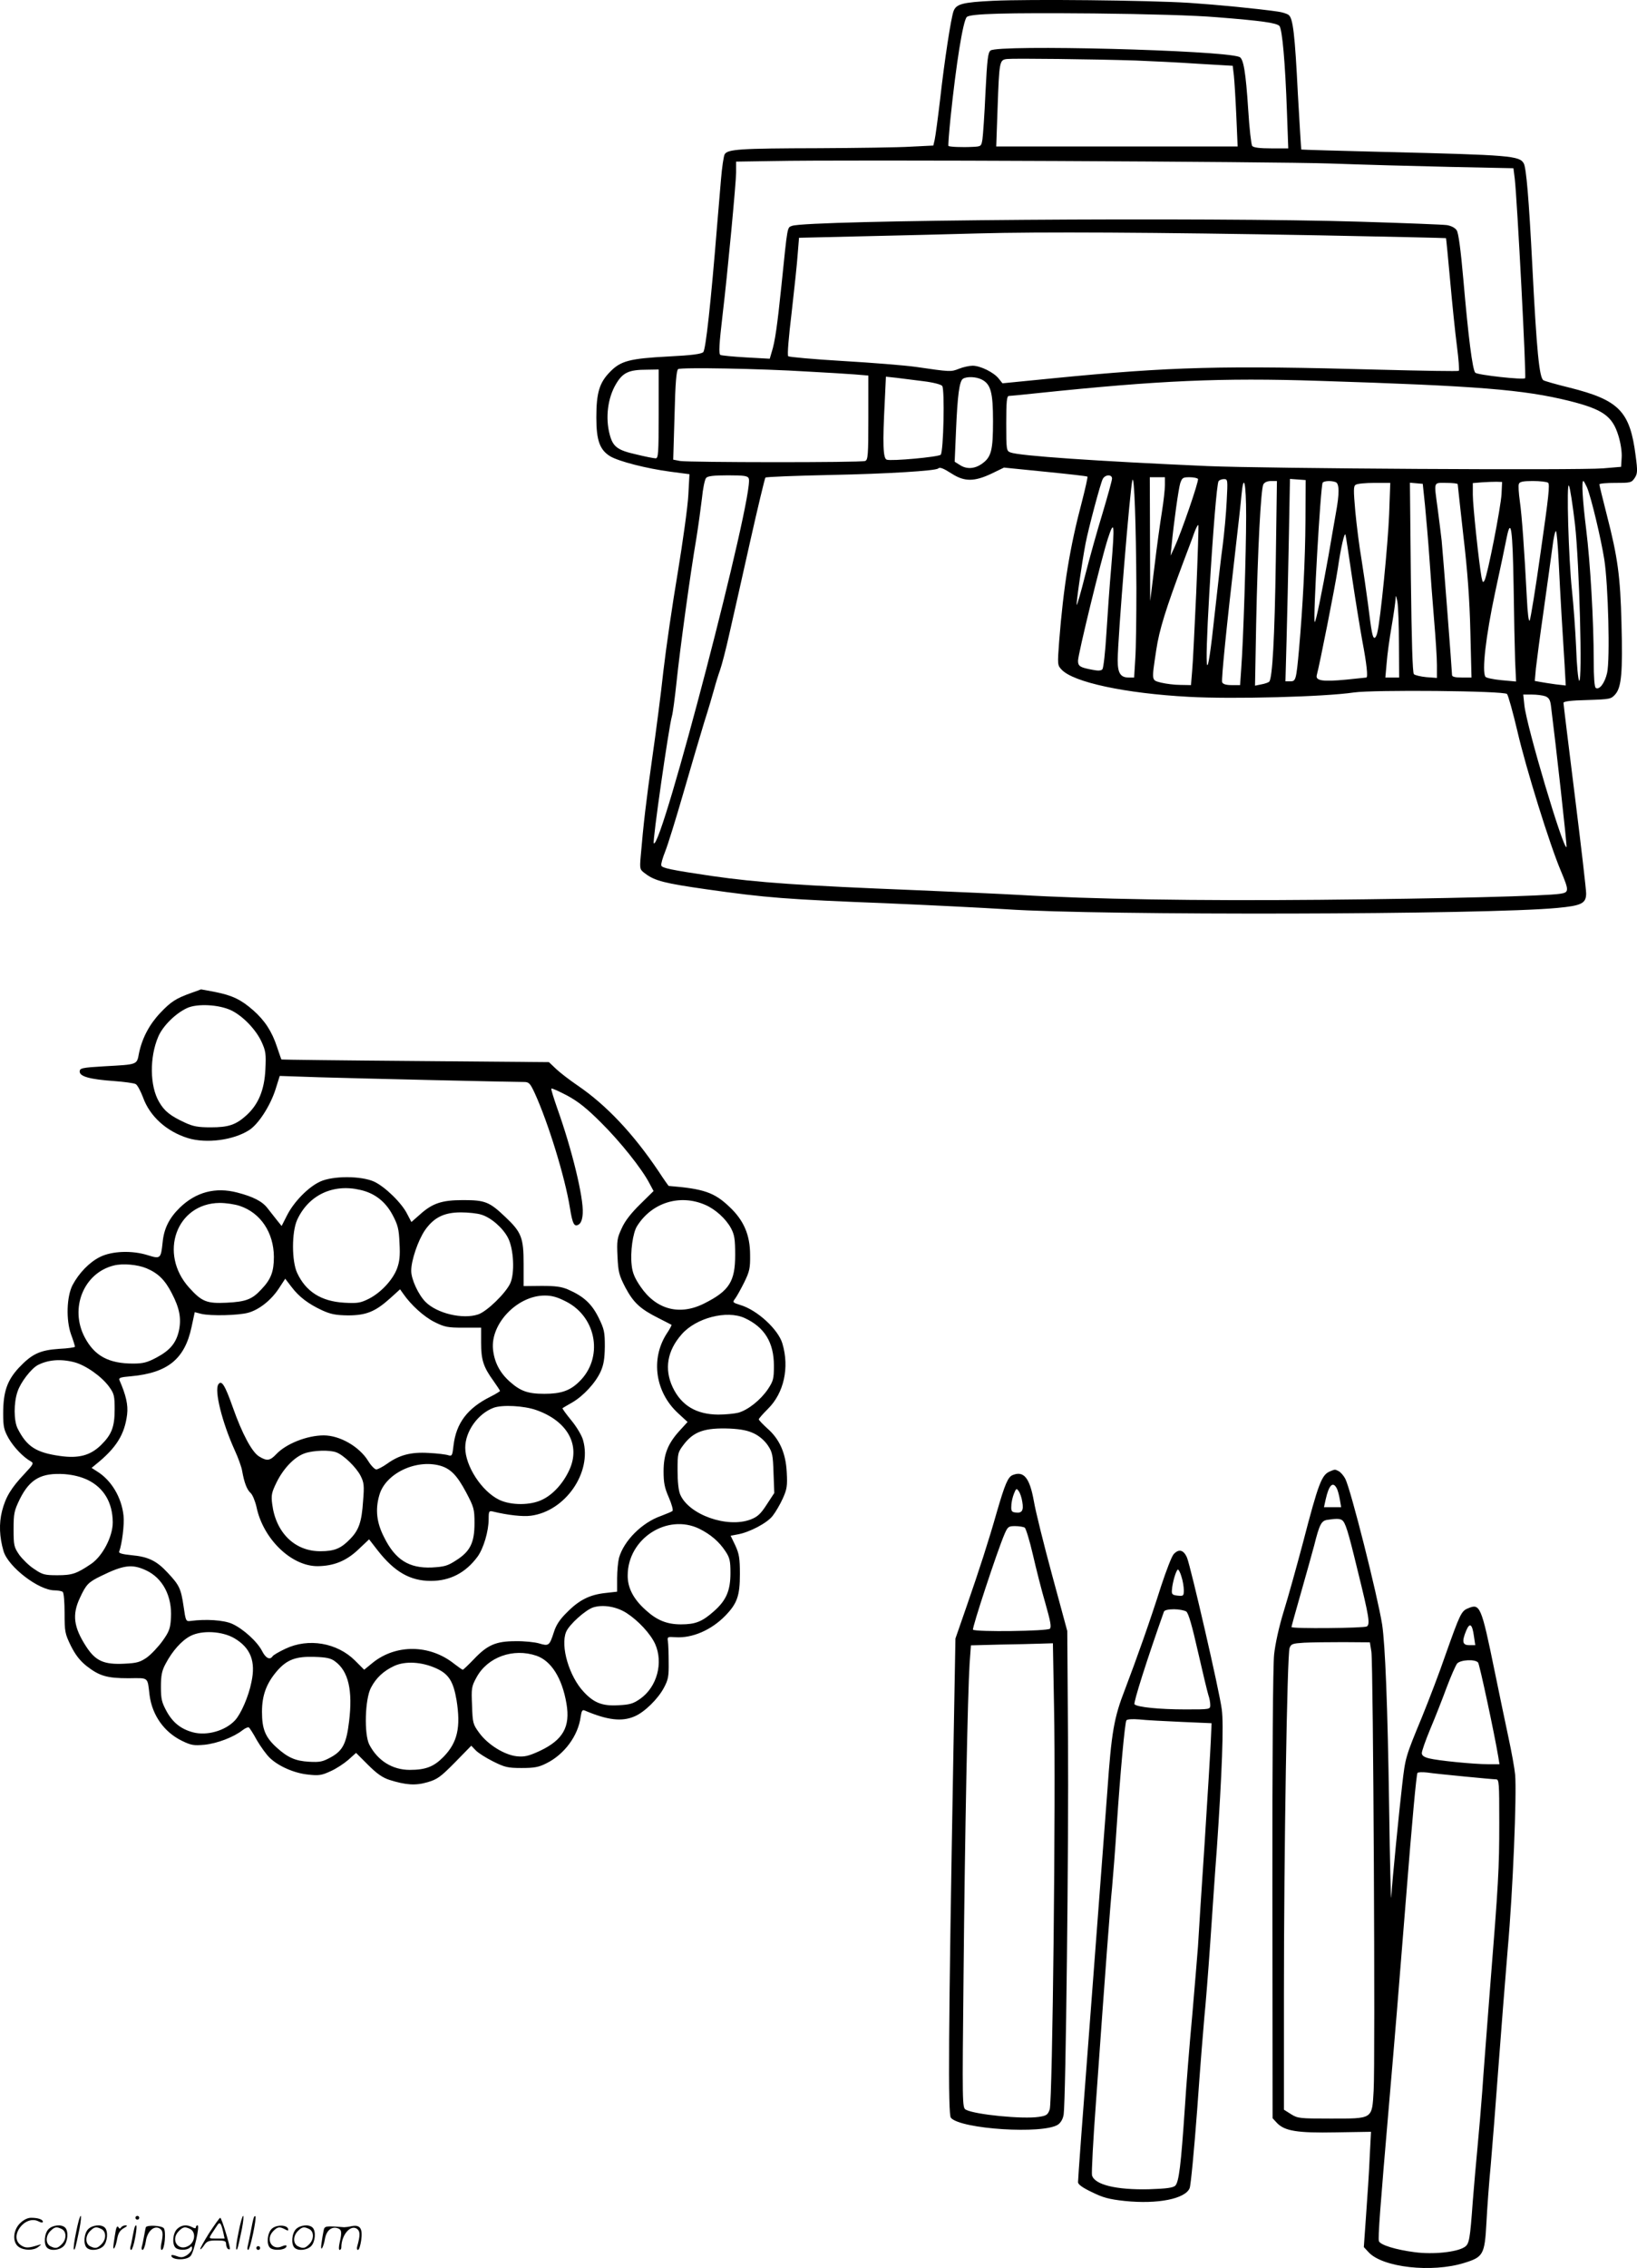 <svg version="1.0" xmlns="http://www.w3.org/2000/svg"
  viewBox="0 0 866.613 1200.132"
 preserveAspectRatio="xMidYMid meet">
<g transform="translate(-0.304,1200.518) scale(0.1,-0.1)"
fill="#000000" stroke="none">
<path d="M5260 12001 c-162 -8 -195 -17 -209 -55 -13 -34 -48 -260 -71 -466
-12 -102 -25 -198 -29 -215 l-7 -30 -120 -6 c-65 -4 -284 -7 -485 -8 -420 -1
-485 -5 -500 -33 -5 -10 -14 -69 -19 -131 -5 -61 -14 -168 -20 -237 -34 -422
-61 -665 -74 -678 -10 -10 -61 -17 -183 -23 -207 -11 -254 -23 -311 -82 -56
-57 -72 -111 -72 -241 0 -121 18 -171 73 -205 45 -27 192 -65 321 -82 l99 -13
-6 -110 c-3 -61 -29 -246 -56 -411 -28 -165 -62 -399 -76 -520 -13 -121 -40
-328 -59 -460 -32 -225 -47 -354 -61 -520 -6 -70 -5 -71 25 -93 50 -38 104
-51 320 -82 325 -46 416 -53 970 -75 212 -9 491 -23 620 -31 500 -34 2544 -29
2918 7 128 12 152 24 152 77 0 20 -27 253 -60 517 -33 264 -60 485 -60 491 0
8 40 13 126 15 122 4 126 5 149 31 32 38 39 115 32 377 -6 246 -20 348 -77
569 -22 86 -40 160 -40 164 0 5 38 8 85 8 80 0 85 1 102 26 15 23 16 36 5 118
-30 235 -87 294 -350 360 -70 17 -132 35 -138 39 -22 13 -36 154 -59 607 -18
353 -32 515 -45 540 -22 41 -72 45 -730 61 -244 6 -446 12 -448 13 -1 2 -9
133 -18 292 -16 320 -26 403 -49 420 -9 7 -35 15 -58 18 -113 16 -318 36 -467
46 -222 14 -848 20 -1040 11z m1185 -87 c240 -19 315 -30 331 -46 15 -16 31
-194 40 -455 l7 -193 -90 0 c-60 0 -94 4 -101 13 -5 6 -15 93 -21 191 -13 200
-25 272 -47 280 -94 36 -1273 66 -1317 34 -14 -11 -18 -46 -27 -223 -5 -115
-13 -227 -16 -247 -6 -37 -7 -38 -52 -40 -57 -3 -123 0 -128 5 -2 2 3 68 11
148 30 289 66 513 86 534 17 18 204 23 674 19 283 -3 533 -10 650 -20z m-430
-229 c77 -3 224 -10 327 -17 l187 -11 6 -51 c3 -28 9 -124 13 -214 l7 -162
-639 0 -639 0 7 198 c9 255 10 260 50 265 35 4 466 -1 681 -8z m1030 -545
c165 -6 451 -14 635 -18 l335 -7 7 -55 c13 -114 62 -1049 55 -1056 -9 -10
-252 17 -264 29 -15 16 -37 192 -63 492 -14 160 -26 247 -35 261 -9 14 -29 24
-52 28 -21 3 -227 11 -458 18 -804 25 -2928 9 -3009 -22 -26 -10 -23 7 -56
-315 -22 -212 -34 -299 -52 -354 l-10 -34 -126 7 c-69 4 -130 10 -135 13 -10
6 -7 55 12 218 25 207 71 696 71 748 l0 57 193 3 c379 8 2658 -3 2952 -13z
m-60 -380 c369 -7 671 -14 673 -15 1 -1 11 -103 22 -225 11 -123 27 -279 36
-347 9 -69 13 -127 10 -130 -3 -3 -191 0 -418 6 -837 23 -1104 16 -1725 -45
l-273 -27 -20 25 c-26 33 -97 68 -138 68 -17 0 -50 -7 -72 -16 -43 -17 -45
-17 -230 10 -58 8 -231 22 -385 31 -154 9 -284 21 -289 25 -6 6 2 99 18 232
14 123 29 262 32 309 l7 86 341 8 c187 4 460 11 606 15 327 9 928 6 1805 -10z
m-2705 -721 c96 -5 208 -12 248 -15 l72 -6 0 -223 c0 -199 -2 -224 -17 -229
-22 -9 -935 -8 -980 0 l-36 7 7 235 c4 170 10 238 19 244 14 10 431 3 687 -13z
m-790 -224 c0 -210 -2 -235 -16 -235 -9 0 -56 9 -104 21 -98 22 -122 40 -139
104 -24 89 -11 194 33 268 36 61 68 76 164 76 l62 1 0 -235z m1402 173 c50 -6
93 -17 99 -25 14 -16 7 -349 -8 -364 -12 -12 -263 -35 -286 -26 -19 7 -22 83
-10 310 l6 129 56 -6 c31 -4 95 -12 143 -18z m308 9 c48 -24 60 -68 60 -220 0
-155 -9 -191 -59 -226 -38 -27 -81 -30 -117 -6 l-27 17 7 163 c8 190 18 264
37 276 20 13 70 11 99 -4z m1785 -7 c844 -27 1081 -46 1325 -106 179 -45 229
-80 261 -185 12 -39 19 -86 17 -115 l-3 -49 -95 -8 c-127 -11 -1793 -1 -2095
12 -589 26 -995 54 -1042 72 -22 8 -23 12 -23 154 0 116 3 145 14 145 7 0 76
7 152 15 643 67 970 82 1489 65z m-1942 -492 c66 -42 118 -42 209 1 l66 32
219 -22 c120 -12 220 -23 223 -26 2 -2 -11 -61 -29 -131 -64 -241 -98 -448
-121 -742 -9 -121 -9 -125 13 -148 62 -67 338 -126 673 -144 235 -13 719 0
874 23 103 15 794 9 811 -8 6 -6 31 -95 55 -197 45 -195 171 -600 230 -739 44
-105 44 -114 -3 -121 -74 -12 -610 -26 -1273 -32 -654 -6 -1209 3 -1595 26
-88 5 -333 16 -545 25 -602 24 -837 40 -1079 75 -217 32 -262 42 -267 55 -3 7
7 41 21 76 14 35 57 174 96 309 39 135 88 301 109 370 22 69 46 150 54 180 8
30 22 75 31 100 9 25 32 113 50 195 19 83 68 300 109 484 41 183 78 336 81
339 3 4 160 10 348 14 299 6 553 22 566 34 9 9 27 2 74 -28z m-1076 -25 c30
-77 -463 -1970 -503 -1930 -8 7 80 618 96 672 5 17 16 100 25 185 17 164 72
568 105 760 10 63 23 157 29 208 5 52 15 100 22 108 8 10 38 14 116 14 87 0
105 -3 110 -17z m1923 0 c0 -10 -23 -92 -50 -183 -28 -91 -69 -238 -92 -328
-22 -89 -43 -160 -45 -158 -4 4 27 221 47 326 15 78 79 319 91 341 13 24 49
25 49 2z m129 -578 c0 -154 -2 -324 -6 -377 l-6 -98 -28 0 c-44 0 -59 23 -59
91 0 116 66 918 78 954 10 28 19 -234 21 -570z m151 544 c0 -23 -7 -87 -16
-143 -9 -55 -27 -184 -39 -286 l-23 -185 -1 328 -1 327 40 0 40 0 0 -41z m175
32 c6 -10 -88 -283 -124 -361 l-21 -45 5 50 c12 127 37 303 46 333 10 29 14
32 49 32 21 0 41 -4 45 -9z m152 -118 c-3 -65 -13 -170 -21 -233 -9 -63 -27
-225 -42 -359 -43 -405 -56 -358 -29 105 19 322 40 579 49 593 4 6 17 11 28
11 21 0 21 -3 15 -117z m417 -103 c-1 -205 -14 -452 -34 -680 -15 -165 -17
-170 -47 -170 l-25 0 6 218 c3 119 9 360 12 535 l6 318 42 -3 41 -3 -1 -215z
m-157 -212 c-6 -408 -18 -623 -35 -640 -4 -4 -23 -11 -41 -14 l-34 -7 6 327
c8 394 25 713 38 738 6 11 21 18 41 18 l31 0 -6 -422z m317 416 c20 -8 20 -61
1 -164 -7 -41 -25 -142 -39 -225 -35 -196 -68 -357 -73 -351 -10 10 31 718 42
737 7 10 46 12 69 3z m878 -63 c-4 -71 -74 -429 -90 -457 -8 -14 -10 -11 -16
17 -14 78 -46 379 -46 436 l0 62 48 4 c26 2 61 3 77 3 l30 -1 -3 -64z m246 60
c11 -6 3 -76 -38 -361 -27 -194 -54 -359 -59 -368 -5 -9 -11 35 -15 119 -13
250 -26 434 -37 511 -6 43 -9 85 -5 93 4 11 22 15 73 15 37 0 74 -4 81 -9z
m207 -26 c22 -54 73 -267 91 -380 21 -134 31 -529 15 -600 -12 -54 -41 -92
-60 -80 -7 4 -11 57 -11 143 0 211 -18 520 -40 697 -19 154 -25 255 -15 255 3
0 11 -16 20 -35z m-1805 -152 c0 -191 -15 -662 -26 -805 l-6 -88 -44 0 c-31 0
-46 5 -51 15 -5 15 23 294 72 715 13 113 27 235 30 273 12 127 25 69 25 -110z
m757 10 c-6 -153 -46 -562 -63 -627 -3 -14 -10 -26 -14 -26 -11 0 -16 28 -35
180 -9 69 -25 177 -35 240 -11 63 -25 175 -32 248 -10 115 -10 135 2 142 8 6
53 10 99 10 l84 0 -6 -167z m190 47 c6 -63 17 -187 23 -275 6 -88 17 -236 25
-330 8 -93 15 -201 15 -239 l0 -68 -55 4 c-31 3 -61 10 -67 16 -7 7 -12 172
-16 512 l-5 501 34 -3 34 -3 12 -115z m173 113 c0 -5 14 -127 30 -273 22 -186
33 -337 37 -507 l6 -243 -51 0 c-35 0 -52 4 -52 13 0 18 -48 643 -55 712 -4
33 -13 109 -21 168 -20 149 -24 137 46 137 33 0 60 -3 60 -7z m621 -213 c23
-205 40 -838 22 -827 -5 4 -13 82 -16 174 -4 92 -14 229 -22 303 -18 165 -30
584 -16 555 6 -11 20 -103 32 -205z m-2455 -223 c-9 -100 -20 -261 -26 -357
-6 -96 -15 -179 -21 -186 -6 -8 -23 -9 -52 -3 -66 12 -77 19 -77 48 0 34 124
542 158 646 34 105 37 80 18 -148z m450 -133 c-9 -192 -18 -382 -22 -421 l-6
-73 -56 1 c-32 0 -77 6 -102 12 -52 14 -51 5 -26 172 16 108 51 219 145 470
23 61 49 129 57 153 9 24 18 41 21 39 2 -3 -3 -162 -11 -353z m1680 28 c2
-158 6 -336 8 -395 l5 -108 -77 7 c-42 4 -81 12 -85 18 -20 27 2 216 51 446
28 129 56 262 62 294 22 107 31 39 36 -262z m238 141 c4 -81 11 -215 16 -298
5 -82 12 -199 16 -259 l6 -108 -53 6 c-30 4 -67 10 -83 13 l-28 5 6 67 c4 36
22 174 41 306 19 132 39 282 46 332 6 51 15 90 19 88 4 -2 10 -71 14 -152z
m-1094 -88 c17 -115 42 -269 55 -341 23 -120 31 -194 21 -194 -2 0 -50 -5
-106 -11 -125 -12 -164 -6 -156 24 15 55 96 463 111 562 17 117 36 197 41 180
2 -5 17 -104 34 -220z m249 -357 l1 -178 -36 0 -37 0 7 78 c3 42 15 129 26
192 11 63 20 129 21 145 1 24 3 21 10 -15 4 -25 8 -125 8 -222z m775 -277 c19
-8 26 -19 30 -53 25 -197 86 -742 82 -745 -16 -17 -211 637 -223 750 l-6 57
46 0 c25 0 57 -4 71 -9z M1015 6751 c-81 -29 -107 -46 -163 -105 -58 -61 -96
-133 -113 -213 -12 -63 -5 -60 -184 -70 -120 -7 -130 -10 -130 -28 0 -26 54
-41 181 -50 54 -4 106 -11 115 -16 9 -4 26 -36 39 -70 36 -101 125 -181 238
-216 98 -30 242 -11 325 43 49 32 111 128 139 216 l22 70 206 -7 c195 -6 1021
-25 1086 -25 27 0 33 -6 57 -57 72 -157 161 -446 187 -608 14 -87 23 -104 47
-89 12 8 19 26 21 59 5 83 -57 338 -135 556 -19 55 -34 102 -31 104 3 3 40
-14 84 -37 59 -32 104 -68 179 -143 101 -100 216 -244 256 -321 l22 -41 -71
-70 c-48 -47 -81 -89 -98 -128 -24 -51 -26 -66 -22 -148 4 -83 8 -99 42 -165
43 -80 78 -113 176 -162 36 -18 66 -34 68 -35 2 -1 -10 -24 -27 -49 -84 -133
-59 -307 61 -418 l51 -47 -42 -46 c-62 -68 -85 -125 -85 -215 0 -60 5 -87 28
-139 15 -35 24 -67 19 -71 -4 -4 -32 -15 -60 -26 -101 -35 -197 -131 -223
-222 -5 -20 -10 -69 -10 -108 l0 -71 -62 -7 c-83 -9 -139 -37 -203 -102 -38
-37 -58 -67 -70 -106 -23 -71 -27 -74 -77 -59 -23 7 -80 13 -126 12 -104 0
-149 -20 -221 -96 -29 -30 -55 -55 -58 -55 -3 0 -23 14 -45 31 -130 104 -310
105 -433 5 l-44 -36 -48 48 c-95 95 -247 121 -369 63 -34 -16 -65 -34 -68 -40
-14 -21 -36 -10 -55 27 -25 50 -101 119 -159 145 -45 20 -139 26 -221 15 -24
-3 -25 1 -36 77 -14 94 -22 112 -84 178 -59 64 -104 85 -191 93 -51 5 -70 11
-66 19 15 41 28 143 23 190 -10 96 -64 188 -141 235 l-28 18 23 19 c108 87
152 158 165 264 6 50 -6 102 -40 180 -6 14 4 17 62 22 193 18 283 91 319 260
l17 79 35 -9 c51 -12 198 -8 248 6 58 16 121 66 162 128 l34 52 33 -43 c40
-53 89 -90 162 -124 46 -21 72 -26 137 -27 97 0 145 20 223 90 l53 48 17 -24
c41 -59 109 -121 165 -149 54 -27 70 -30 154 -30 l93 0 0 -80 c0 -90 12 -128
65 -201 19 -27 35 -51 35 -54 0 -2 -24 -17 -52 -31 -120 -60 -180 -139 -194
-257 -6 -54 -8 -58 -28 -52 -11 4 -58 10 -103 12 -95 6 -157 -11 -222 -58 -23
-16 -48 -29 -56 -29 -8 0 -28 20 -43 45 -47 76 -150 135 -235 135 -88 0 -199
-44 -251 -99 -34 -36 -50 -38 -92 -12 -37 23 -89 119 -139 261 -41 116 -59
145 -76 120 -22 -33 20 -201 86 -347 19 -41 37 -91 40 -111 11 -62 25 -99 45
-117 10 -9 24 -43 31 -74 35 -169 185 -314 324 -313 86 1 152 28 216 89 l56
53 45 -58 c89 -114 172 -162 282 -162 102 0 184 43 247 128 32 44 59 135 59
200 0 41 2 44 23 39 78 -19 159 -28 201 -22 182 24 324 229 276 399 -6 24 -34
71 -62 105 -28 34 -49 63 -47 65 2 2 25 15 51 30 59 34 124 104 151 164 16 36
21 67 22 132 0 77 -3 92 -33 153 -36 73 -79 113 -162 149 -35 15 -66 19 -140
19 l-95 -1 0 117 c0 139 -11 168 -97 249 -84 80 -107 89 -223 89 -115 0 -164
-17 -233 -80 l-41 -36 -22 42 c-29 59 -119 146 -176 172 -69 31 -218 31 -285
0 -63 -29 -139 -107 -175 -178 l-29 -57 -25 31 c-13 17 -35 44 -48 61 -28 38
-77 63 -162 85 -115 30 -218 3 -304 -80 -56 -55 -84 -110 -91 -184 -9 -86 -12
-88 -77 -68 -84 27 -191 23 -255 -9 -56 -28 -111 -85 -145 -149 -31 -61 -35
-183 -8 -260 12 -32 21 -62 21 -66 0 -3 -37 -9 -83 -11 -102 -7 -144 -26 -214
-100 -62 -67 -83 -127 -83 -242 0 -71 4 -87 29 -132 28 -48 78 -100 118 -122
16 -9 12 -16 -33 -64 -72 -76 -101 -124 -120 -198 -17 -67 -14 -138 8 -213 25
-83 186 -207 270 -207 18 0 38 -4 43 -8 6 -4 10 -54 10 -112 0 -99 2 -109 33
-173 24 -48 48 -79 83 -107 68 -53 108 -65 222 -65 110 1 100 9 112 -90 14
-106 77 -195 171 -241 49 -24 63 -26 120 -21 67 7 154 40 201 77 14 11 29 17
33 15 5 -3 24 -33 43 -68 20 -34 50 -76 69 -94 46 -44 130 -81 204 -88 54 -6
70 -4 117 18 30 13 72 41 95 61 l40 36 63 -63 c47 -47 77 -68 114 -80 86 -27
138 -31 202 -12 51 15 68 27 145 105 l86 88 23 -24 c13 -14 54 -40 92 -59 62
-31 78 -35 151 -35 67 0 91 4 132 25 95 47 168 146 181 246 5 32 9 39 22 33
120 -51 196 -60 263 -31 53 22 125 93 156 152 23 43 26 61 25 135 0 47 -2 96
-4 110 -4 24 -2 25 40 22 89 -6 190 38 264 114 63 65 77 106 77 220 0 84 -4
107 -24 151 l-25 52 37 7 c63 11 158 61 186 99 15 19 39 60 53 91 22 49 25 66
21 139 -5 101 -38 176 -104 233 -24 22 -44 43 -44 47 0 4 22 29 49 56 84 83
114 218 76 345 -22 75 -134 178 -223 204 -41 13 -42 14 -27 34 9 12 30 50 48
86 28 57 32 75 31 145 0 105 -33 183 -110 255 -80 76 -136 95 -321 110 -1 0
-26 35 -54 78 -134 199 -276 350 -429 454 -41 28 -92 67 -113 87 l-38 36 -707
6 c-389 3 -708 7 -709 8 -1 0 -11 30 -23 65 -27 83 -65 141 -126 195 -65 57
-111 79 -201 97 -41 8 -75 14 -76 14 -1 -1 -24 -9 -52 -19z m212 -92 c62 -30
130 -101 160 -165 23 -50 25 -65 21 -147 -5 -109 -37 -186 -101 -244 -56 -50
-94 -63 -189 -63 -67 0 -93 5 -136 25 -78 36 -109 61 -137 110 -49 83 -51 236
-4 345 24 56 90 122 152 151 54 25 169 19 234 -12z m683 -950 c76 -17 133 -61
171 -132 28 -53 34 -74 37 -150 4 -68 0 -98 -13 -134 -23 -61 -86 -128 -149
-160 -44 -22 -59 -25 -130 -21 -123 7 -204 59 -250 158 -29 63 -29 215 0 280
60 131 189 193 334 159z m1826 -79 c54 -23 110 -74 137 -124 18 -34 22 -57 22
-141 0 -140 -31 -190 -162 -256 -131 -67 -256 -34 -339 88 -31 45 -43 74 -47
114 -8 68 6 172 29 207 78 124 226 170 360 112z m-2463 -6 c110 -37 179 -141
180 -269 0 -78 -15 -119 -67 -173 -48 -52 -81 -65 -183 -70 -105 -5 -131 5
-198 79 -164 181 -68 447 161 449 33 0 81 -7 107 -16z m1278 -46 c51 -15 114
-70 141 -122 31 -59 37 -189 12 -242 -25 -53 -124 -149 -170 -164 -81 -27
-217 5 -278 66 -38 38 -76 120 -76 165 0 55 36 161 73 215 47 67 101 94 190
94 38 0 87 -5 108 -12z m-1772 -284 c61 -26 97 -61 133 -131 42 -80 52 -135
38 -200 -15 -65 -47 -103 -118 -141 -49 -26 -71 -32 -124 -32 -129 0 -204 40
-256 138 -82 154 -6 342 154 381 47 12 125 5 173 -15z m2223 -177 c162 -84
196 -300 66 -424 -48 -47 -96 -63 -183 -63 -88 0 -127 14 -185 66 -52 47 -80
102 -87 169 -14 136 129 285 274 285 38 0 67 -8 115 -33z m943 -86 c105 -48
155 -129 155 -252 0 -70 -3 -81 -32 -125 -39 -57 -104 -109 -156 -124 -20 -5
-68 -10 -107 -10 -116 1 -195 48 -241 145 -45 96 -29 193 48 280 76 87 239
129 333 86z m-3548 -234 c60 -16 144 -75 184 -130 26 -36 29 -48 29 -119 0
-94 -16 -134 -73 -190 -56 -54 -117 -71 -216 -57 -127 18 -176 49 -225 146
-20 41 -21 135 0 195 16 49 72 121 107 140 54 28 121 34 194 15z m2445 -253
c165 -58 236 -185 175 -317 -32 -70 -86 -130 -143 -157 -62 -31 -165 -31 -228
-1 -93 45 -180 179 -180 276 0 86 67 180 150 211 46 17 161 11 226 -12z m1153
-124 c29 -14 56 -38 73 -63 24 -36 27 -51 30 -146 l4 -106 -40 -61 c-32 -50
-49 -65 -85 -79 -124 -47 -327 25 -373 132 -9 20 -14 69 -14 127 0 91 1 96 33
138 53 69 111 89 244 84 59 -3 95 -10 128 -26z m-2211 -100 c38 -14 105 -79
128 -124 18 -36 20 -51 13 -135 -7 -108 -22 -152 -68 -199 -48 -50 -83 -65
-157 -65 -136 -1 -237 98 -256 250 -6 47 -3 61 24 116 37 74 94 133 148 152
46 16 132 19 168 5z m548 -70 c57 -16 91 -52 139 -142 41 -78 44 -88 44 -163
0 -103 -23 -149 -97 -196 -46 -30 -62 -34 -129 -38 -121 -5 -194 41 -253 161
-39 76 -47 145 -25 221 31 114 192 192 321 157z m-1864 -76 c85 -42 131 -119
132 -224 0 -75 -53 -177 -113 -219 -78 -53 -102 -61 -180 -61 -68 0 -79 3
-123 33 -27 17 -62 52 -79 75 -28 41 -30 50 -30 136 0 83 3 97 33 159 53 106
113 140 237 132 47 -4 87 -14 123 -31z m3237 -258 c60 -30 105 -68 139 -120
22 -33 26 -50 26 -114 0 -93 -22 -145 -88 -203 -62 -55 -98 -69 -174 -69 -75
0 -128 22 -187 76 -65 58 -96 118 -95 184 1 194 209 328 379 246z m-2929 -220
c89 -41 139 -138 132 -252 -3 -55 -9 -72 -44 -121 -23 -32 -60 -71 -83 -88
-36 -25 -54 -30 -117 -33 -111 -6 -155 14 -205 91 -66 102 -75 168 -33 257 33
71 44 83 112 116 120 59 165 64 238 30z m2544 -226 c62 -40 126 -109 151 -163
45 -100 10 -229 -79 -291 -37 -26 -55 -31 -116 -34 -84 -5 -129 13 -182 70
-78 82 -125 243 -94 318 16 39 103 117 144 130 52 16 123 4 176 -30z m-2077
-133 c87 -51 115 -123 91 -233 -15 -76 -56 -169 -87 -202 -51 -55 -149 -83
-223 -63 -63 17 -106 51 -139 111 -26 48 -30 65 -30 130 0 59 5 85 24 120 36
69 86 125 133 149 61 31 167 25 231 -12z m1600 -93 c78 -27 136 -118 159 -254
21 -123 -19 -192 -142 -250 -59 -27 -80 -32 -121 -28 -65 7 -153 61 -199 124
-33 45 -35 52 -38 145 -4 91 -3 100 24 149 58 107 194 156 317 114z m-1066
-30 c71 -52 94 -154 74 -318 -14 -116 -33 -154 -96 -189 -44 -24 -58 -27 -115
-24 -73 4 -113 22 -171 74 -61 55 -79 98 -79 190 0 89 24 152 81 218 52 59 99
76 196 73 64 -2 88 -7 110 -24z m536 -37 c66 -30 90 -69 107 -168 23 -144 5
-224 -69 -300 -51 -52 -94 -69 -179 -69 -92 0 -170 49 -214 134 -28 55 -23
241 9 301 27 52 67 89 123 115 59 27 146 22 223 -13z M7045 4220 c-45 -18 -61
-58 -145 -381 -33 -124 -78 -286 -101 -360 -25 -81 -45 -172 -51 -229 -6 -59
-10 -547 -9 -1274 l1 -1179 22 -24 c41 -44 108 -55 313 -51 l186 3 -7 -135
c-3 -74 -12 -211 -19 -305 l-12 -170 25 -27 c74 -81 335 -110 506 -57 101 31
109 44 118 212 4 78 14 216 23 307 8 91 26 320 40 510 14 190 37 476 50 635
27 301 48 816 39 920 -3 33 -19 121 -35 195 -16 74 -49 234 -74 355 -70 342
-77 357 -140 330 -36 -14 -43 -30 -121 -250 -30 -88 -86 -234 -123 -325 -88
-213 -88 -213 -105 -360 -14 -118 -53 -509 -58 -595 -2 -22 -7 192 -11 475 -8
549 -21 861 -37 969 -26 160 -166 714 -195 771 -8 16 -24 34 -34 40 -22 11
-19 11 -46 0z m34 -89 c6 -10 13 -37 17 -60 l7 -41 -46 0 -45 0 9 41 c17 76
38 97 58 60z m28 -169 c18 -12 31 -51 83 -266 61 -246 67 -285 49 -297 -15 -9
-399 -13 -399 -3 0 3 22 83 49 177 27 95 59 209 71 254 28 112 38 131 69 136
46 7 66 7 78 -1z m699 -615 l7 -47 -32 0 c-36 0 -40 19 -16 77 19 45 32 35 41
-30z m-543 -82 c10 -65 21 -2175 12 -2322 -9 -153 -2 -148 -230 -148 -161 0
-172 1 -207 23 l-38 24 0 611 c0 746 17 1799 30 1832 8 22 16 24 77 28 37 2
131 3 208 3 l140 -1 8 -50z m565 -57 c8 -11 86 -374 107 -500 l6 -38 -59 0
c-77 0 -267 19 -314 31 -27 7 -38 15 -38 28 0 11 20 68 45 128 25 59 64 158
86 218 23 61 48 118 56 128 19 20 95 24 111 5z m-73 -603 c83 -8 158 -15 168
-15 16 0 17 -18 17 -227 0 -248 -4 -317 -50 -893 -16 -212 -35 -450 -40 -530
-6 -80 -17 -212 -25 -295 -8 -82 -19 -211 -25 -285 -15 -208 -19 -229 -44
-245 -41 -27 -167 -40 -264 -27 -100 13 -181 38 -189 58 -6 15 7 185 53 719
36 418 47 553 89 1080 34 431 56 668 62 679 3 4 26 5 52 2 25 -4 114 -13 196
-21z M5364 4200 c-25 -10 -41 -48 -84 -196 -44 -155 -92 -303 -160 -499 l-59
-170 -11 -615 c-26 -1455 -29 -1904 -13 -1921 52 -60 488 -88 567 -36 15 11
26 29 30 54 11 76 27 1423 23 1983 l-4 575 -80 295 c-44 162 -88 339 -97 393
-22 122 -53 161 -112 137z m51 -142 c8 -46 -2 -61 -36 -56 -20 2 -24 8 -22 36
0 18 7 47 14 64 11 28 14 29 25 13 7 -9 16 -35 19 -57z m13 -136 c6 -5 26 -69
43 -143 17 -74 46 -189 66 -257 27 -95 33 -126 24 -135 -13 -13 -394 -18 -407
-5 -6 7 127 413 167 506 17 39 21 42 56 42 21 0 44 -4 51 -8z m155 -949 c10
-471 -8 -2088 -23 -2130 -10 -28 -17 -33 -57 -39 -86 -13 -339 12 -387 38 -19
10 -19 28 -12 712 7 755 22 1492 32 1648 l7 97 151 4 c83 1 181 4 217 5 l66 2
6 -337z M6216 3781 c-10 -11 -39 -86 -66 -168 -60 -189 -129 -383 -191 -546
-59 -151 -72 -227 -94 -542 -9 -121 -43 -573 -76 -1005 -59 -772 -78 -1028
-79 -1062 0 -11 24 -29 73 -52 58 -29 91 -38 174 -47 174 -18 321 11 344 68 6
15 24 204 40 418 15 215 33 435 38 490 6 55 20 231 31 390 11 160 26 385 35
500 27 393 37 656 26 735 -12 96 -164 753 -184 803 -18 42 -44 48 -71 18z m42
-120 c7 -21 12 -53 12 -70 0 -30 -2 -32 -32 -29 -28 3 -33 7 -31 29 2 39 23
109 32 109 4 0 13 -17 19 -39z m25 -183 c12 -9 31 -76 62 -213 25 -110 50
-213 55 -229 6 -16 10 -40 10 -52 0 -24 0 -24 -132 -24 -137 0 -254 12 -269
27 -7 7 66 237 156 491 3 7 23 12 53 12 26 0 56 -6 65 -12z m-27 -584 l161 -7
-4 -91 c-2 -50 -17 -296 -33 -546 -17 -250 -32 -495 -35 -545 -4 -49 -17 -211
-30 -360 -14 -148 -32 -373 -40 -500 -20 -297 -31 -385 -50 -405 -12 -11 -45
-16 -140 -19 -173 -4 -288 24 -301 74 -3 13 6 187 21 387 52 732 75 1035 85
1133 5 55 17 204 25 330 19 284 43 544 51 557 4 6 31 8 68 5 33 -4 134 -9 222
-13z M406 194 c-10 -47 -15 -88 -12 -91 5 -6 9 7 30 110 7 37 10 67 6 67 -4 0
-15 -39 -24 -86z M720 270 c0 -5 5 -10 10 -10 6 0 10 5 10 10 0 6 -4 10 -10
10 -5 0 -10 -4 -10 -10z M1266 194 c-10 -47 -15 -88 -12 -91 5 -6 9 7 30 110
7 37 10 67 6 67 -4 0 -15 -39 -24 -86z M1346 269 c-3 -8 -10 -41 -16 -74 -6
-33 -14 -68 -16 -77 -3 -10 -1 -18 3 -18 10 0 46 171 38 178 -2 3 -7 -1 -9 -9z
M109 241 c-38 -38 -41 -101 -7 -125 29 -20 79 -20 104 0 18 14 18 15 1 10 -53
-17 -69 -17 -92 -2 -69 45 21 166 94 126 12 -6 21 -7 21 -1 0 12 -25 21 -62
21 -19 0 -39 -10 -59 -29z M1110 189 c-28 -45 -49 -83 -47 -85 2 -3 12 7 21
21 14 21 24 25 66 25 43 0 50 -3 50 -19 0 -11 5 -23 10 -26 6 -3 10 -3 10 1 0
20 -44 164 -51 164 -4 0 -30 -37 -59 -81z m75 4 l7 -33 -42 0 c-42 0 -42 0
-28 23 8 12 21 32 29 44 15 25 22 18 34 -34z M260 210 c-22 -22 -27 -79 -8
-98 19 -19 66 -14 88 8 22 22 27 79 8 98 -19 19 -66 14 -88 -8z m71 0 c25 -14
25 -54 -1 -80 -23 -23 -33 -24 -61 -10 -25 14 -25 54 1 80 23 23 33 24 61 10z
M470 210 c-22 -22 -27 -79 -8 -98 19 -19 66 -14 88 8 22 22 27 79 8 98 -19 19
-66 14 -88 -8z m71 0 c25 -14 25 -54 -1 -80 -23 -23 -33 -24 -61 -10 -25 14
-25 54 1 80 23 23 33 24 61 10z M616 204 c-3 -16 -8 -47 -11 -69 -8 -51 10
-26 19 27 5 27 15 42 34 53 18 10 22 14 10 15 -9 0 -20 -5 -24 -11 -5 -8 -9
-8 -14 1 -5 8 -10 3 -14 -16z M717 223 c-2 -4 -7 -26 -11 -48 -4 -22 -9 -48
-12 -57 -3 -10 -1 -18 4 -18 4 0 14 28 20 62 11 58 10 81 -1 61z M775 220 c-1
-3 -5 -23 -9 -45 -4 -22 -9 -48 -12 -57 -3 -10 -1 -18 4 -18 5 0 13 20 17 45
7 53 44 87 74 68 17 -11 19 -28 8 -80 -4 -18 -3 -33 2 -33 16 0 24 99 11 115
-12 14 -87 18 -95 5z M940 210 c-22 -22 -27 -79 -8 -98 15 -15 61 -15 76 0 9
9 12 8 12 -5 0 -9 -12 -24 -26 -34 -21 -13 -32 -15 -55 -6 -16 6 -29 8 -29 3
0 -24 81 -27 102 -2 18 19 50 162 37 162 -5 0 -9 -5 -9 -10 0 -7 -6 -7 -19 0
-30 16 -59 12 -81 -10z m71 0 c29 -16 25 -65 -6 -86 -56 -37 -103 28 -55 76
23 23 33 24 61 10z M1441 211 c-23 -23 -28 -80 -9 -99 19 -19 88 -13 88 9 0 5
-11 4 -24 -2 -54 -25 -89 38 -46 81 23 23 33 24 62 9 16 -9 19 -8 16 3 -8 22
-64 22 -87 -1z M1570 210 c-22 -22 -27 -79 -8 -98 19 -19 66 -14 88 8 22 22
27 79 8 98 -19 19 -66 14 -88 -8z m71 0 c25 -14 25 -54 -1 -80 -23 -23 -33
-24 -61 -10 -25 14 -25 54 1 80 23 23 33 24 61 10z M1716 201 c-3 -14 -8 -44
-11 -66 -8 -51 10 -26 19 27 8 41 35 63 66 53 22 -7 24 -21 11 -77 -5 -22 -5
-38 0 -38 5 0 9 6 9 13 0 68 51 125 85 97 15 -13 15 -35 -1 -92 -3 -10 -1 -18
4 -18 6 0 13 23 17 50 9 63 -5 84 -49 76 -17 -4 -35 -6 -41 -6 -101 8 -104 7
-109 -19z M1360 110 c0 -5 5 -10 10 -10 6 0 10 5 10 10 0 6 -4 10 -10 10 -5 0
-10 -4 -10 -10z"/>
</g>
</svg>
